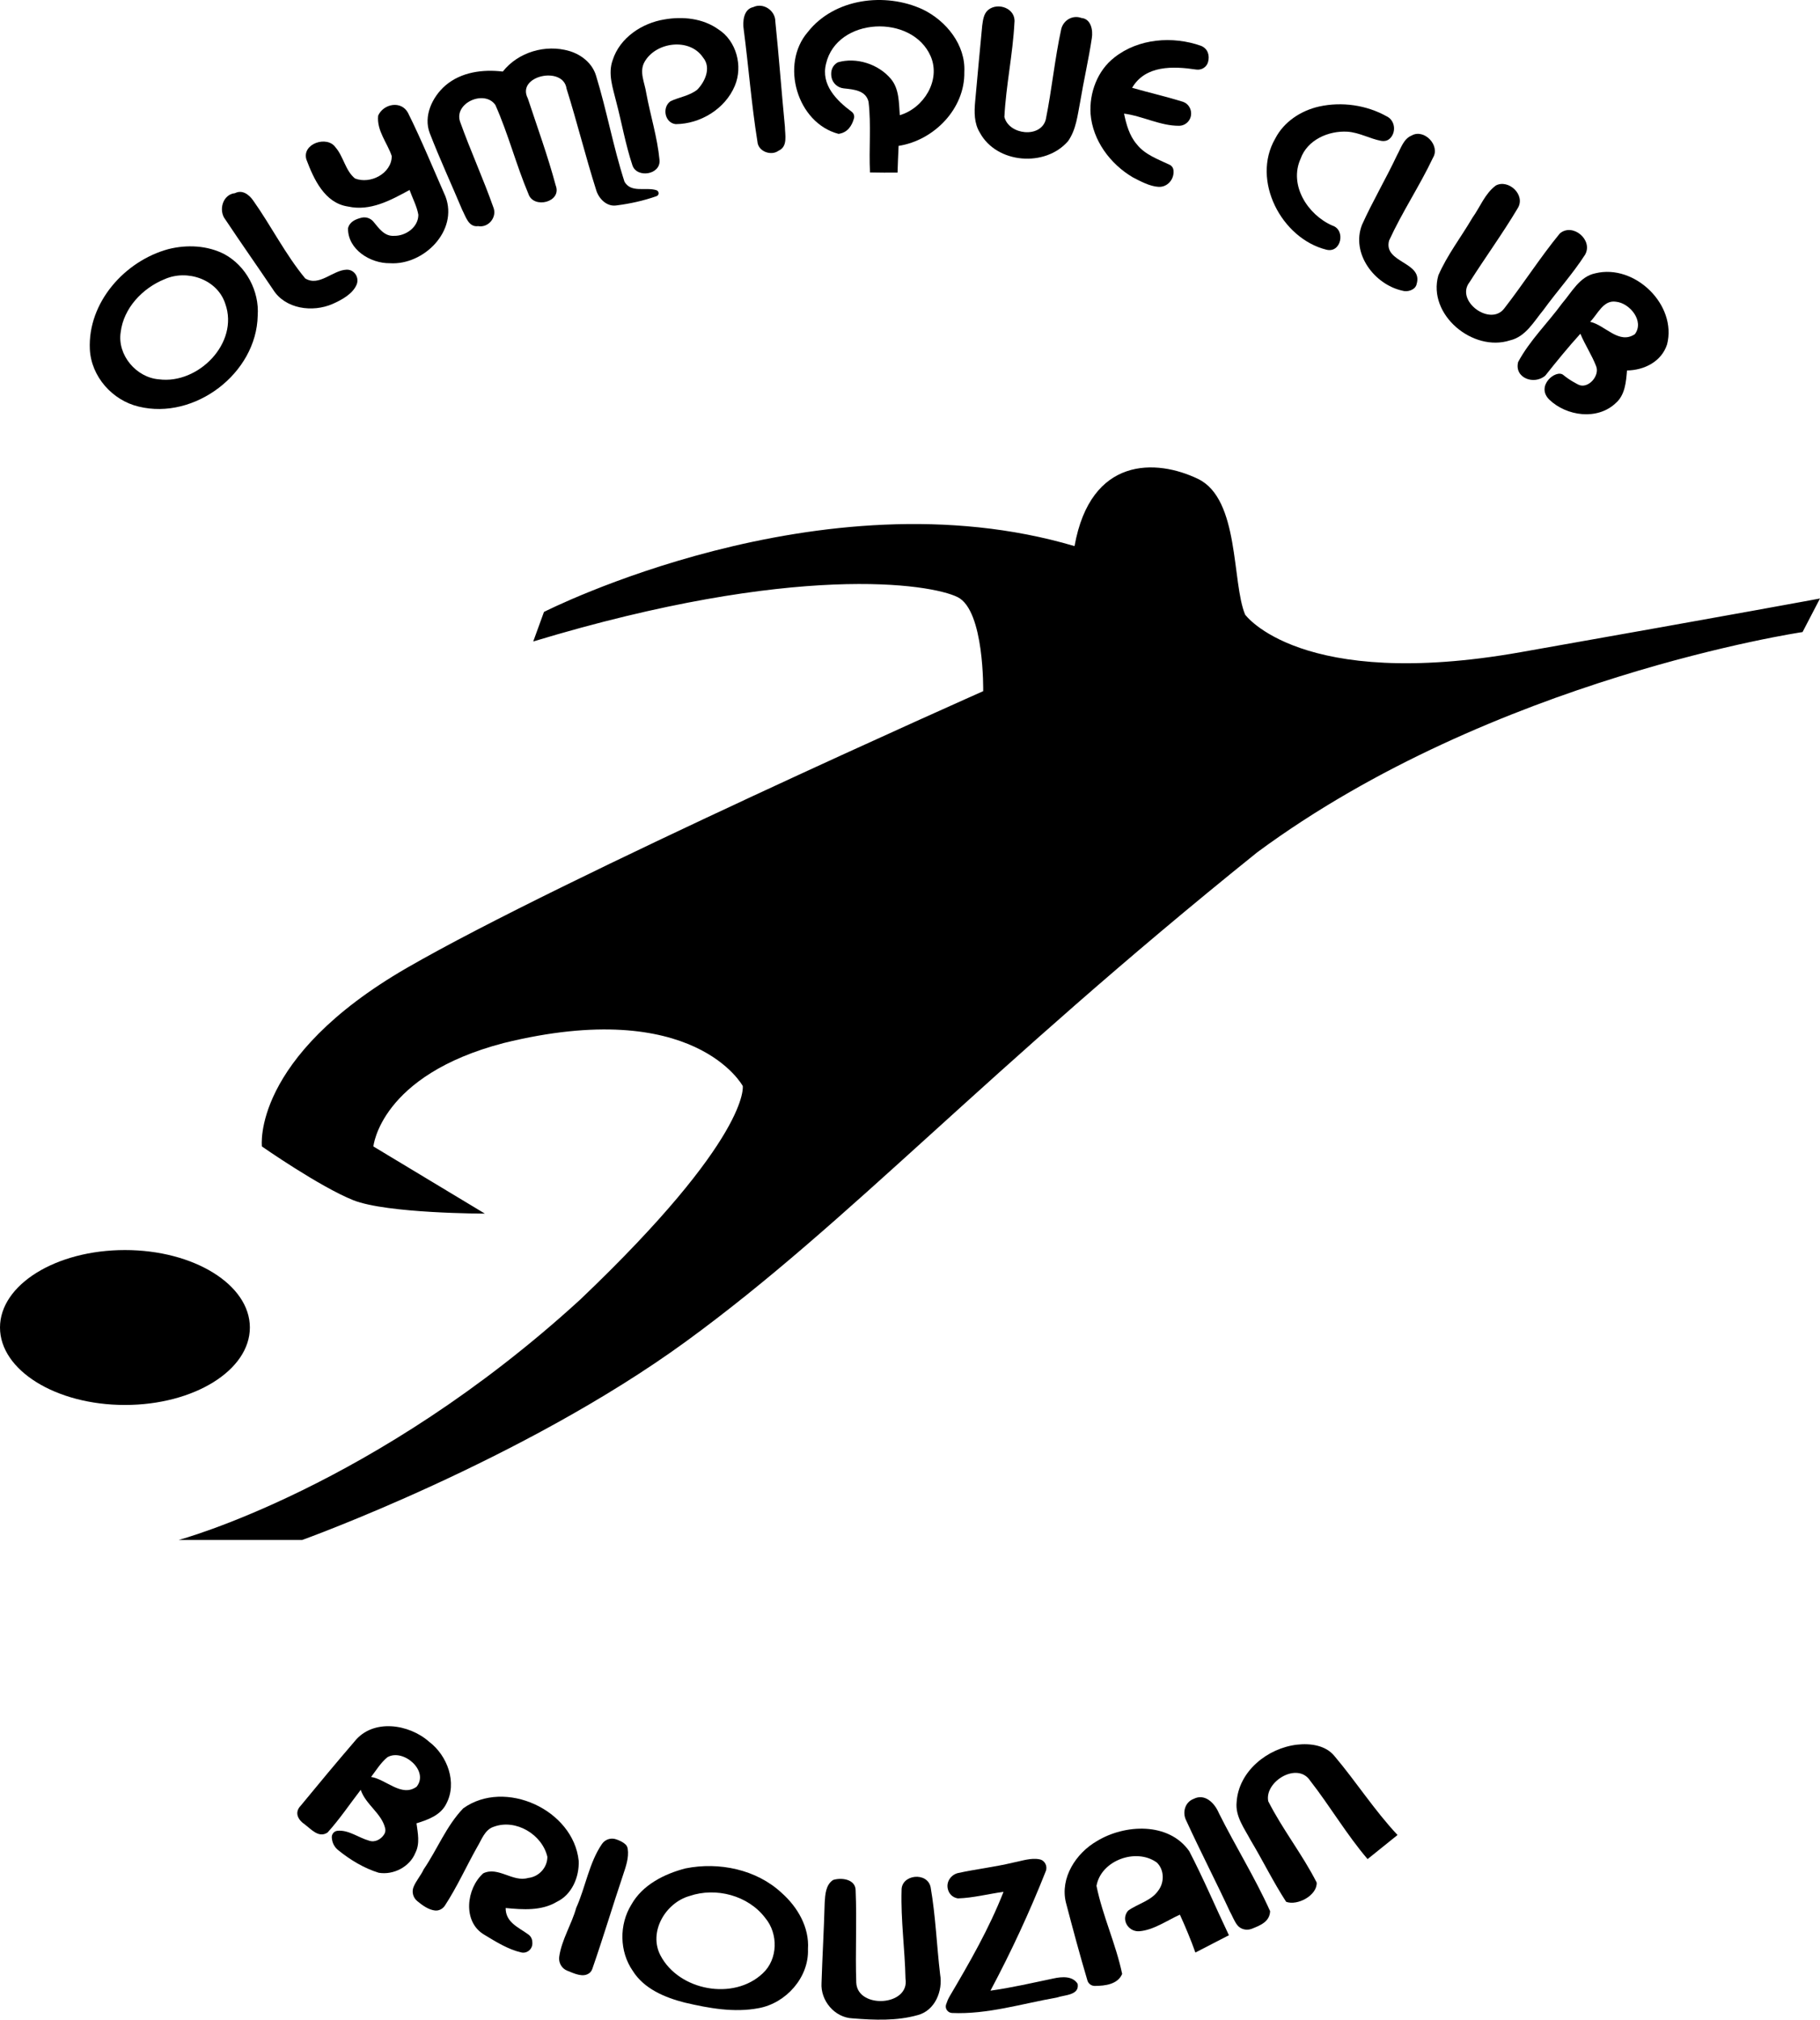 <?xml version="1.0" encoding="utf-8"?>
<!-- Generator: Adobe Illustrator 27.0.0, SVG Export Plug-In . SVG Version: 6.00 Build 0)  -->
<svg version="1.1" id="Layer_1" xmlns="http://www.w3.org/2000/svg" xmlns:xlink="http://www.w3.org/1999/xlink" x="0px" y="0px"
	 viewBox="0 0 1461.566 1622.076" enable-background="new 0 0 1461.566 1622.076" xml:space="preserve">
<g>
	<path d="M1447.543,507.638c0,0-248.091,36.674-437.935,176.9c-220.046,176.9-326.833,296.631-458.429,392.631
		S242.683,1236.81,242.683,1236.81h-99.236c0,0,157.484-42.068,322.518-193.08c136.989-130.517,130.517-171.506,130.517-171.506
		s-38.832-72.27-192.001-34.517c-99.236,25.888-104.63,83.057-104.63,83.057l89.529,53.933c0,0-78.742,0-105.708-10.787
		c-26.966-10.787-73.349-43.146-73.349-43.146s-8.629-71.191,116.495-143.461s462.744-222.203,462.744-222.203
		s1.079-64.719-20.494-75.506c-21.573-10.787-130.518-28.045-340.856,35.596c8.629-23.73,8.629-23.73,8.629-23.73
		s222.203-113.259,426.07-52.854c12.944-72.27,65.798-70.113,99.236-53.933c33.438,16.18,26.966,83.057,37.753,108.944
		c0,0,44.225,61.483,221.125,30.202s240.541-43.146,240.541-43.146L1447.543,507.638z"/>
	<ellipse cx="100.329" cy="1066.17" rx="100.329" ry="62.211"/>
	<g>
		<path d="M648.707,25.732C669.989-1.385,710.865-6.41,740.983,7.553c18.82,9.106,34.57,28.465,33.423,50.219
			c0.607,29.511-24.351,55.008-52.782,59.393c-0.371,7.15-0.573,14.3-0.843,21.484c-7.386,0.034-14.772,0.034-22.125-0.135
			c-0.978-18.887,1.046-37.943-1.147-56.695c-2.135-9.128-11.599-9.976-19.917-10.835c-4.996-0.516-9.11-4.301-9.91-9.26
			c-0.728-4.51,0.513-9.059,5.072-11.642c14.907-4.384,32.782,1.383,42.732,13.356c6.745,8.128,6.307,19.157,7.116,29.072
			c19.123-5.599,33.018-27.926,24.857-47.15c-14.806-34.435-75.447-31.669-84.114,5.868c-4.217,16.743,8.276,29.374,20.57,38.497
			c1.653,1.226,2.42,3.361,1.87,5.344c-1.721,6.202-5.278,11.478-12.389,12.449C640.073,98.817,626.346,51.634,648.707,25.732z"/>
		<path d="M604.93,5.698c8.094-3.811,17.74,2.766,17.706,11.568c2.901,28.128,4.958,56.324,7.69,84.485
			c0.067,6.543,2.53,15.953-5.093,19.292c-6.037,4.452-16.425,0.573-16.965-7.251c-4.789-29.814-7.083-60-10.995-89.915
			C596.228,17.334,597.105,7.317,604.93,5.698z"/>
		<path d="M793.631,7.924c7.892-6.408,22.395-1.113,21.012,10.32c-1.282,25.329-6.779,50.354-8.061,75.683
			c3.575,14.502,29.275,17.336,33.255,2.024c4.89-24.115,7.184-48.735,12.445-72.816c1.855-7.049,9.174-11.265,16.155-8.701
			c7.757,0.708,9.41,9.882,8.364,16.189c-2.563,17.133-6.509,34.03-9.342,51.13c-2.125,10.759-3.204,22.361-9.747,31.602
			c-18.246,21.147-57.302,18.145-70.792-6.745c-4.755-7.589-4.587-16.83-3.777-25.43c1.855-20.202,3.676-40.438,5.632-60.641
			C789.415,16.12,789.887,10.993,793.631,7.924z"/>
		<path d="M533.564,15.614c14.739-2.563,30.759-0.944,43.238,7.892c14.671,9.309,19.966,29.68,13.288,45.464
			c-7.757,18.516-27.69,30.624-47.487,30.725c-8.803-0.978-11.13-13.524-4.115-18.415c7.049-3.305,15.278-4.317,21.484-9.275
			c6.374-6.577,11.332-17.774,4.621-25.801c-10.759-16.155-38.01-12.546-47.015,3.575c-4.486,7.892,0.202,16.762,1.383,24.89
			c3.305,17.943,8.938,35.582,10.658,53.727c1.214,12.04-18.28,14.975-21.754,4.351c-5.531-16.627-8.533-33.997-12.985-50.961
			c-2.631-10.894-6.914-22.462-2.833-33.592C497.78,30.285,515.554,18.514,533.564,15.614z"/>
		<path d="M894.946,46.136c19.292-15.278,46.813-17.369,69.511-9.342c5.722,2.356,7.07,7.907,5.682,13.028
			c-1.121,4.134-5.274,6.678-9.51,6.043c-18.626-2.795-40.767-3.562-51.484,14.656c13.488,3.862,27.179,6.988,40.566,11.139
			c4.005,1.242,6.722,4.97,6.822,9.161l0.004,0.162c0.13,5.423-4.181,9.964-9.605,10.03c-14.93,0.18-29.397-7.864-44.263-9.751
			c1.821,8.701,4.25,17.605,10.118,24.486c6.685,8.565,17.141,12.12,26.613,16.656c1.672,0.801,2.774,2.437,2.971,4.28
			c0.004,0.036,0.008,0.073,0.012,0.109c0.765,7.147-4.839,13.677-12.016,13.28c-7.027-0.389-14.484-4.463-20.648-7.647
			c-18.111-10.658-32.209-29.578-33.929-50.927C874.676,74.568,881.32,56.659,894.946,46.136z"/>
		<path d="M403.784,57.469c12.378-15.683,34.401-22.091,53.423-16.492c9.646,2.867,18.415,9.781,21.416,19.696
			c8.668,28.128,13.828,57.335,22.9,85.329c5.419,9.198,16.86,4.063,25.531,6.724c2.34,0.718,2.508,4.008,0.199,4.82
			c-10.335,3.637-21.11,6.013-31.936,7.41c-8.061,1.383-14.637-5.464-16.661-12.648c-8.499-26.846-15.244-54.233-23.676-81.079
			c-2.597-18.685-40.607-10.422-31.13,7.757c7.656,23.204,16.054,46.273,22.395,69.882c5.261,13.558-17.841,19.123-21.855,6.948
			c-9.916-23.406-16.223-48.263-26.577-71.501c-8.735-12.58-33.592-1.585-28.297,13.558c8.263,23.103,18.516,45.497,26.678,68.634
			c3.204,7.892-3.946,16.627-12.243,15.11c-7.69,1.046-9.949-7.723-12.749-13.019c-8.634-20.573-18.01-40.809-26.071-61.619
			c-5.295-13.76,2.024-29.14,12.513-38.28C370.36,57.806,387.662,55.546,403.784,57.469z"/>
		<path d="M303.683,92.848c4.283-9.578,18.583-12.31,23.98-2.192c10.894,21.922,20.202,44.722,30.084,67.15
			c10.455,27.555-17.504,55.379-44.654,53.592c-15.615,0.236-33.862-10.961-33.626-28.094c1.338-5.23,6.028-7.267,10.854-8.452
			c3.514-0.863,7.229,0.392,9.543,3.174c4.548,5.467,8.831,11.854,16.534,11.382c9.342,0.236,19.595-6.88,19.561-16.931
			c-1.214-6.981-4.722-13.288-7.049-19.899c-15.11,8.229-31.534,17.302-49.443,13.288c-18.752-2.732-27.521-22.057-33.423-37.774
			c-3.777-12.749,16.627-19.46,23.339-9.814c6.543,7.454,7.858,18.685,15.683,25.059c12.277,4.857,29.41-3.912,29.545-17.943
			C311.001,114.602,302.367,104.888,303.683,92.848z"/>
		<path d="M1059.431,85.529c18.212-3.98,37.909-1.18,54.199,7.926c7.162,3.467,7.681,13.601,2.031,18.228
			c-1.785,1.462-4.19,1.88-6.457,1.457c-9.211-1.717-17.664-6.763-27.142-7.375c-15.211-0.911-32.243,6.577-37.605,21.72
			c-9.578,21.214,5.734,45.025,25.43,53.659c11.029,3.406,7.218,22.395-4.722,19.393c-36.088-8.971-60.506-55.717-41.079-89.241
			C1031.067,97.704,1044.793,88.801,1059.431,85.529z"/>
		<path d="M1133.731,108.801c9.848-5.632,23.17,8.027,16.998,17.976c-10.725,22.664-24.789,43.642-35.211,66.442
			c-4.823,17.976,27.521,17.032,22.125,34.907c-0.877,4.654-7.319,6.712-11.467,5.329c-22.496-4.924-41.349-29.949-32.411-52.883
			c8.567-19.022,19.258-37.032,28.128-55.919C1125.097,118.919,1127.087,111.499,1133.731,108.801z"/>
		<path d="M1201.218,149.003c10.084-5.464,24.452,7.656,17.47,18.449c-12.04,20.202-25.936,39.292-38.55,59.157
			c-11.737,15.076,16.695,35.919,27.858,21.113c15.346-19.696,28.769-40.877,44.587-60.168c10.287-8.938,27.15,5.228,20.27,17.099
			c-10.017,15.514-22.53,29.309-33.356,44.249c-7.656,9.241-14.199,21.518-26.847,24.452c-29.814,9.713-66.509-20.674-57.571-52.175
			c7.116-16.425,18.314-30.759,27.319-46.206C1188.604,166.338,1192.449,155.512,1201.218,149.003z"/>
		<path d="M181.052,176.423c-5.868-7.285-2.293-20.337,7.69-21.282c5.835-3.035,11.265,1.18,14.536,5.835
			c14.502,20.472,25.835,43.271,41.821,62.63c11.212,6.898,22.045-6.666,33.264-7.016c6.342-0.198,10.49,6.504,7.899,12.296
			c-3.287,7.346-11.89,11.993-19.24,15.26c-16.02,6.948-37.943,4.115-47.757-11.602
			C206.651,213.758,193.565,195.276,181.052,176.423z"/>
		<g>
			<path d="M135.387,200.031c14.806-3.676,31.096-2.968,44.823,4.115c17.437,9.443,28.128,29.612,26.745,49.308
				c-0.911,46.374-50.658,84.148-95.615,73.086c-21.113-4.992-38.111-24.115-39.19-46.037
				C70.395,242.932,100.243,209.475,135.387,200.031z M132.216,224.213c-17.707,7.15-32.985,23.17-35.312,42.664
				c-2.799,18.28,12.58,36.391,30.759,37.774c31.501,4.148,64.485-29.14,53.254-60.674
				C174.577,224.348,150.395,216.119,132.216,224.213z"/>
		</g>
		<g>
			<path d="M1276.968,258.446c12.142,2.698,23.17,18.55,35.953,9.916c7.757-10.489-4.115-24.924-15.177-26.037
				C1287.525,240.706,1283.073,252.375,1276.968,258.446z M1255.374,301.121c5.731,4.749,12.281,7.86,12.281,7.86
				c7.656,3.642,17.307-7.162,14.103-14.953c-3.373-8.769-8.986-17.249-12.629-25.984c-9.376,10.287-19.513,22.713-28.147,33.606
				c-8.904,7.791-25.093,1.99-21.821-10.927c9.275-17.302,23.744-31.265,35.312-47.082c7.757-9.005,14.03-21.585,26.745-24.148
				c31.568-7.723,65.666,25.295,57.538,57.099c-4.452,13.828-18.381,20.776-32.175,20.944c-0.776,9.241-1.552,19.798-9.14,26.273
				c-14.671,13.895-39.427,10.455-53.288-2.867C1232.94,309.799,1249.642,296.372,1255.374,301.121z"/>
		</g>
		<g>
			<path d="M284.695,1398.645c14.739-18.55,43.811-14.098,59.932,0.236c14.637,11.062,22.766,32.85,13.76,49.814
				c-4.553,9.241-14.739,12.85-23.912,15.683c1.046,7.791,2.901,16.223-0.877,23.642c-4.519,11.332-17.673,18.078-29.511,16.054
				c-11.916-3.705-22.843-10.329-32.55-18.198c-2.647-2.146-4.424-5.192-4.904-8.565c-0.054-0.382-0.105-0.763-0.153-1.146
				c-0.349-2.804,1.597-5.46,4.406-5.766c8.987-0.98,16.97,5.558,25.612,7.942c4.654,1.598,9.564-1.139,12.038-5.149
				c0.891-1.444,1.175-3.127,0.789-4.779c-2.837-12.12-15.659-19.037-19.639-30.916c-8.836,11.433-16.897,23.541-26.644,34.266
				c-7.083,4.722-13.12-2.664-18.381-6.577c-4.755-3.204-8.871-9.112-3.069-15.076
				C255.791,1432.81,270.125,1415.609,284.695,1398.645z M311.17,1411.259c-5.363,4.351-9.005,10.422-13.153,15.885
				c12.209,1.922,24.418,16.526,36.526,7.858C344.829,1422.287,323.851,1404.075,311.17,1411.259z"/>
		</g>
		<path d="M1098.25,1493.113c-16.897-19.798-30.118-42.462-46.138-63.001c-10.152-15.447-36.762,0.675-33.659,16.492
			c11.433,22.631,27.454,42.732,38.921,65.362c0.506,10.32-15.514,18.819-24.519,15.447c-10.422-16.02-18.786-33.255-28.6-49.612
			c-5.059-9.545-12.378-19.089-11.164-30.489c1.619-24.857,24.89-43.372,48.499-46.104c10.556-1.214,23.069,0.405,30.118,9.207
			c17.437,20.641,32.074,43.609,50.59,63.339L1098.25,1493.113z"/>
		<path d="M372.013,1452.338c33.491-24.013,88.465,1.214,92.715,42.158c0.54,12.816-5.363,27.083-17.47,32.884
			c-12.411,7.454-27.352,6.341-41.18,5.025c-0.12,11.553,10.358,15.509,18.281,21.297c1.824,1.332,2.978,3.421,3.099,5.676
			c0.021,0.4,0.041,0.801,0.058,1.202c0.203,4.764-4.24,8.568-8.888,7.506c-10.742-2.455-20.506-8.669-29.852-14.298
			c-17.538-10.422-14.266-37.099-0.708-49.241c12.04-5.801,23.676,7.386,36.088,3.71c8.533-0.877,15.447-8.297,15.413-16.964
			c-4.148-17.943-25.261-30.624-42.867-24.216c-7.521,2.327-9.916,10.59-13.626,16.594c-8.687,15.485-16.052,31.851-25.74,46.714
			c-1.727,2.65-4.775,4.339-7.922,4.021c-5.131-0.52-10.118-4.062-14.36-7.588c-3.33-2.768-4.554-7.35-2.931-11.365
			c1.978-4.892,6.014-9.409,8.087-14.042C351.17,1485.322,358.421,1466.469,372.013,1452.338z"/>
		<path d="M958.554,1444.749c9.174-4.688,16.998,3.575,20.27,11.433c13.221,26.509,29.005,51.737,41.147,78.752
			c-0.308,8.46-7.806,11.405-14.666,14.132c-4.189,1.665-9.077,0.505-11.802-3.086c-2.477-3.264-4.012-7.579-5.977-11.046
			c-11.298-24.351-23.676-48.229-34.84-72.614C949.279,1455.879,951.472,1447.414,958.554,1444.749z"/>
		<path d="M986.885,1554.26c-10.725-22.496-20.405-45.497-31.905-67.588c-16.526-23.44-51.838-21.653-74.199-7.959
			c-16.661,9.612-29.646,29.511-24.789,49.275c5.495,20.938,11.108,41.875,17.283,62.646c0.77,2.59,3.169,4.34,5.871,4.338
			c8.555-0.007,18.57-1.383,22.007-9.649c-5.025-24.047-15.717-46.678-20.607-70.691c3.575-20.506,31.905-30.792,48.465-18.752
			c6.003,5.734,6.172,15.885,1.248,22.395c-5.7,8.398-16.29,10.523-24.182,16.155c-0.601,0.613-1.076,1.286-1.457,2.005
			c-3.697,6.99,2.419,15.223,10.302,14.618c11.391-0.874,22.294-8.667,32.604-13.318c4.519,9.949,8.769,20.067,12.445,30.422
			L986.885,1554.26z"/>
		<path d="M462.738,1532.27c7.523-16.735,10.287-36.072,20.649-51.27c2.539-3.724,7.216-5.266,11.464-3.759
			c2.743,0.973,5.387,2.147,7.488,4.114c0.971,0.909,1.542,2.139,1.742,3.454c1.106,7.257-1.548,14.458-3.805,21.29
			c-8.375,24.926-15.911,50.174-24.563,75.051c-0.459,1.319-1.204,2.562-2.305,3.42c-4.999,3.898-11.738,0.667-17.97-1.87
			c-4.454-1.812-7.01-6.434-6.341-11.195C451.001,1557.94,459.084,1545.446,462.738,1532.27z"/>
		<path d="M813.496,1495.946c6.904-1.331,14.546-4.087,21.425-2.626c4.192,0.89,6.479,5.507,4.902,9.491
			c-12.984,32.811-27.826,64.81-44.439,95.968c17.066-2.361,33.862-6.307,50.725-9.814c6.509-1.417,15.211-2.192,19.292,4.317
			c1.686,9.376-10.86,8.87-16.897,11.062c-27.674,4.847-55.725,13.637-83.964,12.365c-3.44-0.155-5.857-3.534-4.784-6.805
			c0.758-2.308,1.654-4.56,2.914-6.672c15.953-27.049,31.737-54.469,43.204-83.811c-12.243,1.653-24.317,4.89-36.695,5.261
			c-4.68-0.867-7.186-3.96-8.055-7.711c-1.344-5.802,2.687-11.469,8.509-12.723C784.173,1501.115,799.01,1499.43,813.496,1495.946z"
			/>
		<g>
			<path d="M550.562,1500.567c26.813-5.363,56.998,0.809,77.302,19.831c12.681,11.298,22.158,27.521,20.978,45.025
				c0.877,22.698-17.572,43.339-39.494,47.386c-19.798,3.811-40.101,0.067-59.46-4.452c-15.885-4.047-32.715-11.029-41.754-25.497
				c-10.759-15.481-10.995-37.167-1.147-53.12C515.925,1513.788,533.463,1504.985,550.562,1500.567z M553.8,1522.725
				c-19.427,5.464-33.322,29.039-23.339,47.892c14.873,28.196,58.651,36.391,82.057,14.266c12.31-11.366,12.546-31.939,2.024-44.485
				C600.849,1522.287,574.98,1515.508,553.8,1522.725z"/>
		</g>
		<path d="M669.044,1509.875c6.779-2.159,18.111-0.641,18.078,8.465c1.046,24.654-0.337,49.376,0.506,74.03
			c1.012,21.282,43.17,18.954,39.528-3.305c-0.472-23.609-3.845-47.184-3.137-70.792c-0.438-12.951,20.776-15.211,23.339-2.53
			c4.013,23.103,4.857,46.712,7.622,70.05c2.293,13.12-4.115,28.971-17.909,32.58c-16.931,4.823-34.941,4.014-52.31,2.664
			c-14.503-0.573-25.97-14.266-25.025-28.533c0.674-21.45,1.956-42.9,2.529-64.35
			C662.67,1521.714,663.041,1513.754,669.044,1509.875z"/>
	</g>
</g>
</svg>
